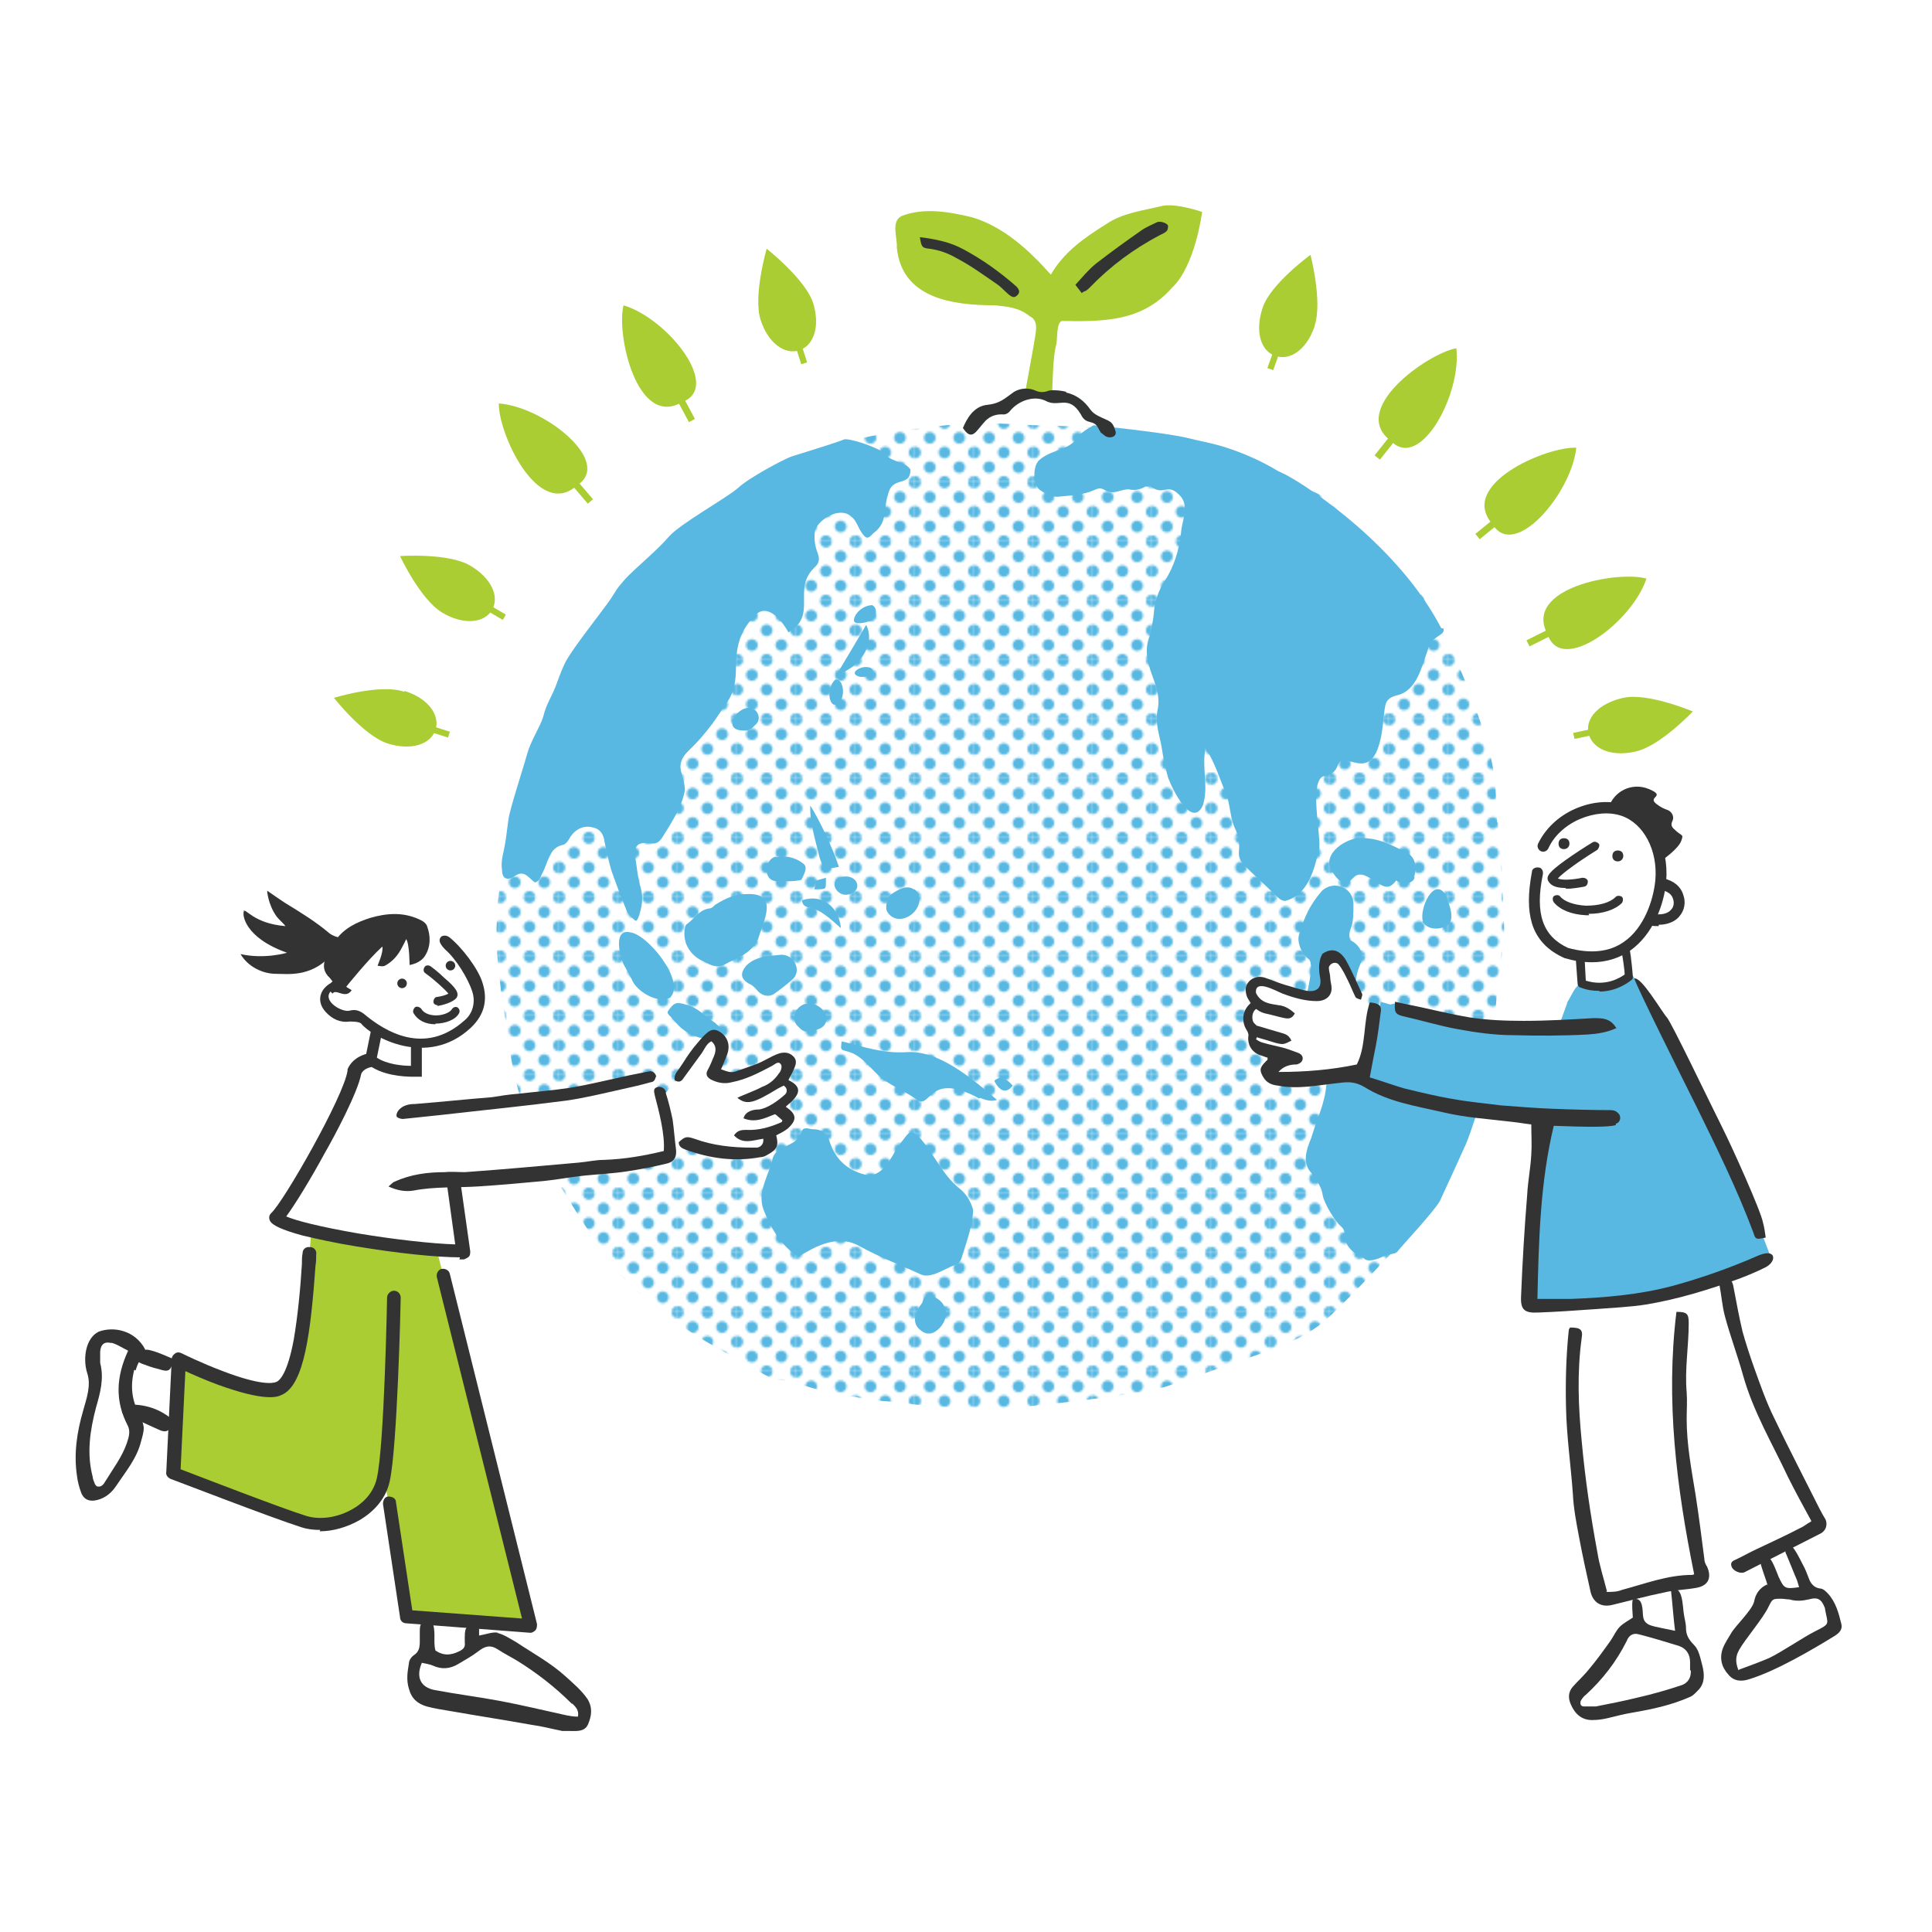 <svg xmlns="http://www.w3.org/2000/svg" xmlns:xlink="http://www.w3.org/1999/xlink" id="_&#x30EC;&#x30A4;&#x30E4;&#x30FC;_11" data-name="_&#x30EC;&#x30A4;&#x30E4;&#x30FC;_1" viewBox="0 0 283.5 283.5"><defs><style> .st0 { fill: none; } .st1 { fill: #fff; } .st2 { fill: url(#_新規パターンスウォッチ_1); } .st3 { fill: #a9cd32; } .st4 { fill: #323333; } .st5 { fill: #333; } .st6 { fill: #58b8e2; } </style><pattern id="_&#x65B0;&#x898F;&#x30D1;&#x30BF;&#x30FC;&#x30F3;&#x30B9;&#x30A6;&#x30A9;&#x30C3;&#x30C1;_1" data-name="&#x65B0;&#x898F;&#x30D1;&#x30BF;&#x30FC;&#x30F3;&#x30B9;&#x30A6;&#x30A9;&#x30C3;&#x30C1; 1" x="0" y="0" width="28.8" height="28.8" patternTransform="translate(-5372.8 -5149.2) scale(.3)" patternUnits="userSpaceOnUse" viewBox="0 0 28.8 28.8"><g><rect class="st0" x="0" y="0" width="28.8" height="28.8"></rect><g><path class="st6" d="M28.8,31.7c1.6,0,2.9-1.3,2.9-2.9s-1.3-2.9-2.9-2.9-2.9,1.3-2.9,2.9,1.3,2.9,2.9,2.9Z"></path><path class="st6" d="M14.4,31.7c1.6,0,2.9-1.3,2.9-2.9s-1.3-2.9-2.9-2.9-2.9,1.3-2.9,2.9,1.3,2.9,2.9,2.9Z"></path><path class="st6" d="M28.8,17.3c1.6,0,2.9-1.3,2.9-2.9s-1.3-2.9-2.9-2.9-2.9,1.3-2.9,2.9,1.3,2.9,2.9,2.9Z"></path><path class="st6" d="M14.4,17.3c1.6,0,2.9-1.3,2.9-2.9s-1.3-2.9-2.9-2.9-2.9,1.3-2.9,2.9,1.3,2.9,2.9,2.9Z"></path><path class="st6" d="M7.2,24.5c1.6,0,2.9-1.3,2.9-2.9s-1.3-2.9-2.9-2.9-2.9,1.3-2.9,2.9,1.3,2.9,2.9,2.9Z"></path><path class="st6" d="M21.6,24.5c1.6,0,2.9-1.3,2.9-2.9s-1.3-2.9-2.9-2.9-2.9,1.3-2.9,2.9,1.3,2.9,2.9,2.9Z"></path><path class="st6" d="M7.2,10.1c1.6,0,2.9-1.3,2.9-2.9s-1.3-2.9-2.9-2.9-2.9,1.3-2.9,2.9,1.3,2.9,2.9,2.9Z"></path><path class="st6" d="M21.6,10.1c1.6,0,2.9-1.3,2.9-2.9s-1.3-2.9-2.9-2.9-2.9,1.3-2.9,2.9,1.3,2.9,2.9,2.9Z"></path></g><g><path class="st6" d="M0,31.7c1.6,0,2.9-1.3,2.9-2.9S1.6,25.9,0,25.9s-2.9,1.3-2.9,2.9S-1.6,31.7,0,31.7Z"></path><path class="st6" d="M0,17.3c1.6,0,2.9-1.3,2.9-2.9S1.6,11.5,0,11.5s-2.9,1.3-2.9,2.9S-1.6,17.3,0,17.3Z"></path></g><g><path class="st6" d="M28.8,2.9c1.6,0,2.9-1.3,2.9-2.9s-1.3-2.9-2.9-2.9-2.9,1.3-2.9,2.9,1.3,2.9,2.9,2.9Z"></path><path class="st6" d="M14.4,2.9c1.6,0,2.9-1.3,2.9-2.9s-1.3-2.9-2.9-2.9-2.9,1.3-2.9,2.9,1.3,2.9,2.9,2.9Z"></path></g><path class="st6" d="M0,2.9c1.6,0,2.9-1.3,2.9-2.9S1.6-2.9,0-2.9-2.9-1.6-2.9,0-1.6,2.9,0,2.9Z"></path></g></pattern></defs><g><path class="st1" d="M215.5,75.8c-1.5.9-2.4,2.7-1.2,4.2,1.4,2.1,3.2,2.3,4.9.5,3.9,1.3,6.8-.3,10.8-5.6,1.9-3,4.9-8.1,3.1-10.8-2.1-2.1-6.5-.2-9.9,1.1-6,3-8.7,5.8-7.8,10.5Z"></path><path class="st1" d="M270.2,232.2c-.7-.8-1.5-1.3-2.3-1.4-.4-.8-.7-1.7-1.2-2.6,3.9-1.5,5.2-4.3,2.7-7.9-2.2-4.4-4.5-8.7-6.6-13.1-2.4-5.6-4.6-11.4-5.5-17.5,1-.4,2-.8,3-1.3,2.4-1.1,3.5-4.2,1.5-6.1-.3-1.1-.3-2.2-.6-3.3-1.9-6.1-6.3-14.7-9.4-20.9-4.8-9.6-4.1-8.5-6.1-11.5-1.4-2.1-2.5-3.7-3.6-4.6,0-.4,0-.8-.1-1.2.7-.6,1.4-1.4,2-2.2,6.2-.4,7.7-7.6,3.2-10.7,0-.2,0-.5,0-.7,2.3-2.2,3.3-4.6.9-6.5.2-1.6-.9-3.2-2.4-3.8,0-1.7-1.8-2.8-2.6-3.1-2.8-1.2-5.9-.5-7.8,1.6-4.7-.1-13.3,5.2-11.7,10.3-.2.2-.5.4-.6.7-.3-3.2-.4-6.4-.6-9.6-.4-9-5-17.7-8.2-25.5-5.4-9.9-15.2-19.2-24.9-24-7.9-4.6-14.4-5.3-23.9-6.6-.9-1.1-1.7-1.2-2.8-1.7-1.6-1.7-3.1-3.2-5.2-3.6,0-2,.4-3.8.6-5.6,12.5,1.1,20.4-7.5,21.2-18.2.2-1.2-.5-2.3-1.7-2.7-7.4-3.1-17.9,1.5-23.3,7.7-5.5-5.8-14.3-9.7-22.6-7-2.8,1.1-2.7,4.3-2.3,6.7,0,8.7,9.9,11.7,16.8,11.2,1.6.1,2.7.3,3.6,1-.3,2.1-.6,4.1-1.1,6.5-1.4.4-2.4,1.9-3.9,2-1.9.2-3.5,1.2-4.7,3.1-5.8.5-11.3,1.5-17.1,2.4-1,.4-5.8,1.9-7.4,2.4-3.7,1.3-8.4,5-12.4,7.6-5.7,3.5-6.2,4.6-10.1,8.2-1.7,1.5-3.8,3.5-4.6,5-.6,1-1.1,1.6-2.2,3-3.6,4.9-5.3,6.8-6.6,10.6-.7,2-1.5,3.1-2.1,5.4-.6,1.8-1.8,3.5-2.4,5.6-.2.7-.6,1.9-.9,3.2-1.8,5.5-1.7,6.6-2.4,10.9-.3,1.4-.4,2.4-.4,3.7-.9,3.5-.9,6.8-.9,10.2-1.4-1.6-2.5-3.2-4.5-3.3-4.4-4.5-11-4.1-16.2-.5-2.6-2.2-5.4-3.5-8.8-5.9-1.8-1.3-4.4.5-3.9,2.6-3.9-.8-4.5,3.8-2.3,6.4-1.4.5-2.1,2.3-1.4,3.6,3,4.7,7.1,4.6,11.8,4-1.7,4.1,3.6,8,6.7,7.4v.2c-1.2.6-2.7,2.1-2.9,3.8-.1,1-1.7,4.6-4.8,10.2-2.8,5.1-5.1,8.6-5.7,9.2-2.7,3.1-.4,6,3.8,7.1-.5,4.8-.7,13.1-2.6,17.2-.7,0-2.3-.3-5.8-1.6-5.1-1.6-6-3.7-9.1-2.4-.6-.2-1.1-.4-1.7-.6-3.5-4.7-11.3-4.6-12.6,1.5-.4,1.6-.3,3.4.2,4.9.3.9,0,2.2-.5,3.5-1.8,5.3-3.1,18.4,5,16.7,3.5-.9,5.2-4.5,7-7.4-.3,1.8.4,3.7,2.2,4.3.6.2,14.8,5.8,19.3,7.2,3.5,1.1,7.6.4,10.7-1.4l1.9,12.6c.2,1.5,1.4,2.7,2.8,2.9,0,0,0,.2,0,.3-2,1.8-1.9,4.6-1.3,7.4.8,3.8,4.9,4.7,8.3,5.1,3.9.7,7.8,1.3,11.7,2,3.5.5,9.2,3,11.1-1.5,2.7-5.5-4.1-10.1-8.2-12.9.8-.9,1.1-2.1.9-3.3l-12.7-50.7c1.9-.2,3.3-2.1,3-4,0,0-.9-6.4-.9-6.4,2.8-.2,5.8-.5,9.4-.8,6.4,11.6,13.8,19.6,26.2,25.7,2.5,1.2,5.4,3.8,8.3,3.7,2.4.4,4.5,1.4,6.9,1.8,3.3.7,6.7,1.3,10,1.5,6.3.9,10.5.8,16.3,1,2.9-.3,5.7-.7,8.6-1,5.3-.8,10.5-1,15.7-2.6,3.9-1.3,7.8-2.7,11.8-4.1,4.6-1.5,10-3.6,13.3-7,2.6-2.5,5.6-5.7,8.3-8.6,1.4-.6,1.8-1.8,3.2-3.2,2.4-2.6,4-4.5,4.5-5.6,1.1-2.5,3.8-7.6,4.7-10.6,1.4.2,2.9.3,4.3.5-.5,7.4-1.4,15.9-1.6,22.9-.3,4.7,3.1,5.5,6.9,5-1.1,9.6,0,21.2,1.6,31,.5,2.6,1.1,5.4,1.8,8.2.8,2.6,1.8,3.3,3.9,3.9-1.7,2.8-3.8,5.4-6.1,7.8-3.1,3.3.5,9.3,4.6,9.1,1.1,0,2-.2,2.9-.4,4.7-1.4,13.8-1.3,15.7-6.8,4.6,4,11.8-1.9,18.6-5.6,3.8-2.3,1.7-7.2-.6-10ZM222.6,142.7c.2-1.5.5-3,.6-4.5,1.2,2.1,3.1,3.8,5.7,4.8v1c-.5,1-1.3,2-1.6,3.2-1.9,0-3.4,0-5.2,0,0-1.4.3-3,.5-4.5ZM71.8,152.1c.3,2.1.6,4.4,1.1,6.4-2.7.3-5.6.5-7.8.7l-.6-1.7v-1.1c2.7-.7,5.4-2.1,7.3-4.3ZM252,238.5c-.4.6-.7,1.1-1.1,1.8-.3-.4-1.1-1.1-1-1.5,0-1.2-.4-2.2-.5-3.3,2.5-.5,3.3-1.5,3.9-3,.6.4,1.4.7,2.1.8-.3,1.9-2.5,3.7-3.5,5.3Z"></path><path class="st1" d="M79,74.2c1.6.8,3.2,1,4.7.5,1,1.5,2.7,2.4,4.2,1.1,2-1.4,2.2-3.2.4-5,1.2-4-.5-6.8-5.8-10.7-3.1-1.9-8.2-4.7-10.9-2.8-2,2.2,0,6.5,1.4,9.8,2.1,4.4,4.5,6.3,6,7.1Z"></path><path class="st1" d="M93.9,60.7c1.4,1.1,2.9,1.6,4.5,1.5.7,1.7,2.1,2.9,3.9,2,2.3-1,2.8-2.7,1.4-4.8,2.1-3.5,1-6.8-3.4-11.7-2.6-2.5-7-6.3-10-5.1-2.4,1.7-1.4,6.3-.8,9.9,1.2,4.8,3,7.1,4.4,8.2Z"></path><path class="st1" d="M225.6,86.8c-1.2,1.3-1.7,2.9-1.6,4.4-1.7.6-2.9,2.1-2.1,3.9.9,2.3,2.6,2.9,4.7,1.6,3.5,2.2,6.8,1.1,11.8-3.1,2.6-2.5,6.5-6.8,5.4-9.9-1.6-2.5-6.3-1.6-9.9-1.1-4.8,1-7.2,2.8-8.3,4.1Z"></path><path class="st1" d="M63.6,92.1c2.8,1.6,5.8,2.2,8.5.8,1.7,1.2,3.5.4,4.3-1.4.8-1.3.1-3.1-1.3-3.7-.5-8.6-12.3-9.2-16.6-8.7-1.7,0-2.9,2-2.1,3.6.3.7,3.5,7.2,7.2,9.4Z"></path><path class="st1" d="M199.3,67c0,1,1,1.7,1.7,2.3,1.5,1.2,3.2.3,4.2-1.2,4.1.5,6.6-1.8,9.4-7.8,1.3-3.4,3-9,.7-11.2-2.6-1.5-6.3,1.2-9.4,3.2-5.2,4.2-7.3,7.5-5.4,12-.6.7-1.4,1.6-1.2,2.7Z"></path><path class="st1" d="M183.5,53.2c-.6,1.8.7,3.2,2.4,3.5,1.5.5,3-.4,3.4-1.9,8.1-1.8,6.8-13.9,5.4-17.9-.2-.8-.8-1.5-1.6-1.7-.8-.3-1.7-.2-2.3.3-3.7,2.3-12.2,10.8-7.1,17.3v.4Z"></path><path class="st1" d="M56.1,111.5c2.8.9,6.3.8,8.4-1.1,1.4.6,3.1,0,3.6-1.5.8-1.8.3-3.7-1.8-4.2-2.1-8-14.1-6.4-18.1-4.8-.8.2-1.4.9-1.7,1.6-1,2.1,5.1,8.1,9.5,9.9Z"></path><path class="st1" d="M237.7,99.9c-3.1.7-5.7,2.3-6.8,5.1-1.5.1-2.7,1.6-2.4,3.1.2,2,1.6,3.4,3.6,2.7,6.1,6,15.3-1.5,18.1-4.7,1.2-1.2.7-3.5-.9-4.1-.8-.3-7.4-3-11.7-2.1Z"></path><path class="st1" d="M115,53.9c.5,2.1,2.4,2.6,4.2,1.8,1.5-.4,2.1-2.2,1.5-3.6,1.9-2.3,2-5.4,1-8.4-1.8-4.4-7.9-10.5-9.9-9.5-.8.3-1.4.9-1.6,1.7-1.5,4-3.1,16,4.9,18.1Z"></path></g><path class="st1" d="M142.4,62.9c.7-2,3.2-3.1,4.4-2.9,1.2.2,2.2-2,3.4-2s2.4.2,2.4.2c0,0,1.7-.2,3.4.3,1.7.5,3.1,2.4,3.1,2.4,0,0,3.2,1.2,3.4,2.4.2,1.2-20.1-.3-20.1-.3Z"></path><path class="st1" d="M243.7,129.8c0-.2,0-.4,0-.6,0-1.9-.4-5.2-1.2-6.8-.8-1.6-3-4.2-5.6-4.2s-7.3,1.6-8.4,2.9c-1.1,1.3-2.3,2.1-2.9,6.1-.5,2.7-.7,5-.4,6.4.3,1.3.4,3.8,2.7,5.3,1.2.8,2.5,1.3,3.8,1.4l.3,4s1.5.5,4,.5,3-1.2,3-1.2l-.4-4.9c1-.6,1.9-1.5,2.8-2.7.3-.4.5-.8.7-1.1l1.2.4s1.9,0,2.9-2.3c.9-1.9-1.8-3-2.6-3.3Z"></path><g><path class="st3" d="M219,76.9c-5.1-5.8,7.9-11.4,12.3-11.2-.7,6.7-9.1,16.6-12.3,11.2Z"></path><rect class="st3" x="218" y="74.9" width="1" height="4.7" transform="translate(140.4 -140.9) rotate(50.8)"></rect></g><path class="st1" d="M219.8,120.7c.2,1.7.4,3.5.5,5.2.1,2.5.2,5,.3,7.5,0,.7.1,1.4.1,2,.1,2.3-.3,4.6-.6,6.8-.3,1.8-.5,3.7-.6,5.6,0,1.7-.3,3.3-.7,4.9-.5,2.2-.8,4.4-1.3,6.6-.4,1.9-.8,3.8-1.5,5.6-1.2,3.2-2.7,6.3-4.1,9.5-.5,1.1-1.3,2.1-2.1,3.1-2.4,3.3-5.4,6.1-8.2,9.1-2,2.1-4,4.2-6.1,6.2-1.7,1.7-3.7,3-5.9,4-2.1,1-4.3,1.7-6.5,2.5-3.9,1.4-7.8,2.7-11.8,4.1-2.2.7-4.5,1-6.7,1.3-2.8.4-5.7.8-8.5,1.1-1,.1-1.9.2-2.9.3-1.9.2-3.8.5-5.6.7-.9,0-1.8-.1-2.7-.2-1.2,0-2.4,0-3.5,0-3.2,0-6.4-.4-9.5-.8-1.4-.2-2.8-.2-4.2-.4-1.9-.3-3.9-.8-5.8-1.1-1.4-.2-2.7-.6-3.9-1-1.1-.4-2.2-.6-3.3-.8,0,0-.2,0-.3,0-.6.4-5-2.4-6.8-3.4-3.7-2-7.3-4.1-10.5-6.6-3.4-2.6-6.5-5.5-8.9-9.1-2.4-3.6-4.8-7.3-7-11.1-1.7-2.8-2.8-5.9-4-8.9-1.2-3.1-2-6.3-2.4-9.6-.4-2.8-.9-5.7-1.3-8.5-.4-3.4-.8-6.8-.6-10.2.1-2.2.2-4.5.9-6.7,0-.1,0-.3,0-.4,0-1,0-1.9.4-2.8,0-.2.1-.3.1-.5,0-1.9.5-3.7,1.1-5.5.3-.9.5-1.8.8-2.8.3-.9.5-1.9.8-2.9.3-1,.5-2,.8-3,.5-1.4.9-2.8,1.6-4.1.3-.6.6-1.2.7-1.9.4-1.6,1.7-2.7,2.1-4.3.1-.5.6-1,.9-1.5.5-.9,1.2-1.8,1.6-2.7.3-.9.9-1.5,1.3-2.3.3-.7.7-1.3,1.4-1.8.6-.4.8-1.3,1.2-1.9.7-.9,1.3-2,2.2-2.7.1,0,.3-.2.3-.3,0-.7.5-.9.9-1.3,2.1-2.1,4.3-4.2,6.4-6.3,1-1,2.1-1.9,3.3-2.6,1.1-.7,2.2-1.6,3.3-2.3,1.2-.8,2.4-1.5,3.6-2.3,2.1-1.2,4.1-2.4,6.2-3.5,3.4-1.8,7-3.3,10.8-4.2,3.2-.8,6.5-1.3,9.8-1.7,3-.4,6-.7,9.1-.7,2.5,0,5,.2,7.5.3,1.9,0,3.8.1,5.7.2.7,0,1.4,0,2.1.1,3,.3,6,.7,9,1,3.1.3,6.1,1.1,9.2,1.7,2.6.6,5.1,1.5,7.4,2.8,3,1.5,5.9,3.1,8.8,4.7.7.4,1.3.9,1.9,1.4,2.8,2.3,5.5,4.6,7.9,7.4,1.6,1.9,3.3,3.7,4.7,5.7.6.8,1,1.8,1.4,2.7.2.5.4,1,.7,1.4,1.2,1.9,2.3,4,3.2,6.1,1.5,3.4,2.8,6.9,3.9,10.4.9,2.8,1.5,5.7,1.6,8.6,0,1.3.1,2.6.2,4,0,0,0,0-.1,0Z"></path><path class="st2" d="M219.8,120.7c.2,1.7.4,3.5.5,5.2.1,2.5.2,5,.3,7.5,0,.7.1,1.4.1,2,.1,2.3-.3,4.6-.6,6.8-.3,1.8-.5,3.7-.6,5.6,0,1.7-.3,3.3-.7,4.9-.5,2.2-.8,4.4-1.3,6.6-.4,1.9-.8,3.8-1.5,5.6-1.2,3.2-2.7,6.3-4.1,9.5-.5,1.1-1.3,2.1-2.1,3.1-2.4,3.3-5.4,6.1-8.2,9.1-2,2.1-4,4.2-6.1,6.2-1.7,1.7-3.7,3-5.9,4-2.1,1-4.3,1.7-6.5,2.5-3.9,1.4-7.8,2.7-11.8,4.1-2.2.7-4.5,1-6.7,1.3-2.8.4-5.7.8-8.5,1.1-1,.1-1.9.2-2.9.3-1.9.2-3.8.5-5.6.7-.9,0-1.8-.1-2.7-.2-1.2,0-2.4,0-3.5,0-3.2,0-6.4-.4-9.5-.8-1.4-.2-2.8-.2-4.2-.4-1.9-.3-3.9-.8-5.8-1.1-1.4-.2-2.7-.6-3.9-1-1.1-.4-2.2-.6-3.3-.8,0,0-.2,0-.3,0-.6.4-5-2.4-6.8-3.4-3.7-2-7.3-4.1-10.5-6.6-3.4-2.6-6.5-5.5-8.9-9.1-2.4-3.6-4.8-7.3-7-11.1-1.7-2.8-2.8-5.9-4-8.9-1.2-3.1-2-6.3-2.4-9.6-.4-2.8-.9-5.7-1.3-8.5-.4-3.4-.8-6.8-.6-10.2.1-2.2.2-4.5.9-6.7,0-.1,0-.3,0-.4,0-1,0-1.9.4-2.8,0-.2.1-.3.1-.5,0-1.9.5-3.7,1.1-5.5.3-.9.5-1.8.8-2.8.3-.9.5-1.9.8-2.9.3-1,.5-2,.8-3,.5-1.4.9-2.8,1.6-4.1.3-.6.6-1.2.7-1.9.4-1.6,1.7-2.7,2.1-4.3.1-.5.6-1,.9-1.5.5-.9,1.2-1.8,1.6-2.7.3-.9.9-1.5,1.3-2.3.3-.7.7-1.3,1.4-1.8.6-.4.8-1.3,1.2-1.9.7-.9,1.3-2,2.2-2.7.1,0,.3-.2.3-.3,0-.7.5-.9.9-1.3,2.1-2.1,4.3-4.2,6.4-6.3,1-1,2.1-1.9,3.3-2.6,1.1-.7,2.2-1.6,3.3-2.3,1.2-.8,2.4-1.5,3.6-2.3,2.1-1.2,4.1-2.4,6.2-3.5,3.4-1.8,7-3.3,10.8-4.2,3.2-.8,6.5-1.3,9.8-1.7,3-.4,6-.7,9.1-.7,2.5,0,5,.2,7.5.3,1.9,0,3.8.1,5.7.2.7,0,1.4,0,2.1.1,3,.3,6,.7,9,1,3.1.3,6.1,1.1,9.2,1.7,2.6.6,5.1,1.5,7.4,2.8,3,1.5,5.9,3.1,8.8,4.7.7.4,1.3.9,1.9,1.4,2.8,2.3,5.5,4.6,7.9,7.4,1.6,1.9,3.3,3.7,4.7,5.7.6.8,1,1.8,1.4,2.7.2.5.4,1,.7,1.4,1.2,1.9,2.3,4,3.2,6.1,1.5,3.4,2.8,6.9,3.9,10.4.9,2.8,1.5,5.7,1.6,8.6,0,1.3.1,2.6.2,4,0,0,0,0-.1,0Z"></path><g><g><g><path class="st6" d="M130.1,66.9c1,.9,2.8.9,3.5,2,0,2.7-2.7.8-3.3,3.7-.7,2,0,4.1-2.1,5.6-.5.5-.9,1.1-1.5.3-.9-1-.9-2.4-2.4-3.1-1.8-.7-4.2,1-4.7,2.4-.2,1.2,0,2.4.4,3.4.3.9.2,1.4-.4,2-3.5,3.2.5,7-3.9,9.6-.7-1.3-2.8-4.3-4.7-2.7-.9.9-1.9,2.1-2.4,3.6-1.3,3.7.4,6.5-2.3,9.9-1.8,2.8-3.4,4.8-5.2,6.5-2.4,2.3-.6,3.5-.6,5.9-.5,2.5-1.9,4.6-3.2,6.7-.9,1.5-1.5,1-2.7,1-1.6,0-1.6,1.4-1.3,2.6.2,1.3.3,2.7.7,3.9.4,1.4.3,2.8-.4,4.6-.2.4-.3.4-.6.1-.4-.4-.9-.8-1.1-1.4-.9-2.2-1.6-4.1-2.2-5.8-.4-1.4-.7-2.8-1-4.2-.1-1-.6-1.9-1.8-2.1-1.2-.3-2.4.2-3.2,1.4-.3.5-.6,1.1-1.2,1.2-2,.5-2,2.5-3,4.3-.2.5-.4,1-1,1.2-.9-.6-1.5-1.9-2.9-1-.8.6-1.7.7-1.9-.4-.1-1.1-.2-1.5.2-3.2.3-1.4.4-2.3.7-4.6.2-1.6,2.1-7.3,2.7-9.5.6-2.2,1.9-4,2.4-5.6.4-1.6.9-2.4,1.5-3.7s.8-2.3,1.7-4.2c.9-1.9,5.7-7.9,6.7-9.4,1-1.5.7-1.3,2.2-3,1.5-1.6,4.7-4.2,6.3-6.1,1.6-1.9,8.5-5.7,10.2-7.2,1.6-1.5,6.5-4.1,7.8-4.6,1.3-.4,7.1-2.2,7.7-2.5.6-.3,4.8,1,6.3,2.2Z"></path><path class="st6" d="M142.8,177.3c0,2.5-1.1,5.3-1.7,7.3-.1.4-.5.9-.9,1-1.5.5-3.6,2.1-5.1,1.4-3-1.4-6-2.5-8.9-4.1-2.7-1.6-5.6-.5-8,.9-.6.3-1.1.8-1.7.2-2-1.6-3.4-3.7-4.5-6.6-.9-2.6.9-5.1,1.4-7.5.7-2,3.5-1.5,4.2-3.8.3-.9,1.1-.4,1.7-.4,1.2,0,2,.5,2.4,1.7.8,2.5,2.4,4.2,5,4.9,3.1.9,4.2-3.2,5.8-5,1-1.4,1.3-1.6,2.6-.2,2,2.3,3.2,5.3,5.7,7.3,1,.8,1.6,1.8,2,3.1Z"></path><path class="st6" d="M122.7,103.4c-1.1.3-1.5-2.5-.1-3.7,1.4-.1,1.5,3.3.1,3.7ZM123.4,98.9c-.1,0-.2-.2-.4-.3,1.3-2.2,2.7-4.5,4.1-6.9,1.3,2.5-.5,5.8-3.7,7.1ZM127.6,91.1c-.5.3-2.2.6-2.3,0,0-1.1,1.4-2.3,2.7-2.3,1,.6.4,1.9-.4,2.4Z"></path><path class="st6" d="M98.4,146.3c2.2-2.3-3.4-9.3-6-9.5-2.4-.5-1.5,3.4-.9,4.7.4.7.8,1.4,1.2,2.2.6,1.7,3.9,3.8,5.8,2.6Z"></path><path class="st6" d="M211.8,92.2c.3.7-.8,1.1-1.1,1.4-.9.7-1,1-1.2,1.8-.9,2.5-1.6,5.9-4.4,6.6-2,.5-1.8,1.3-2.1,3.6-1,11-5.7,3.9-6.7,6.7-.3.9-1,1.5-2.1,1.6-2.1.8-.4,8.4-.6,10.5-.7,3.1-1.6,6.9-5,7.8-.5,0-.9-.3-1.5-.9-1.5-1.5-3-2.8-4.5-4.3-.6-.6-.9-1.3-.8-2.1.1-1.2,0-2.2-.7-3.6-.6-1.5-.6-3.2-1.1-4.6-1-2.3-1.7-4.8-3.1-6.9-.6,2.8.5,5.7-.4,8.4-1.6,3.4-4.4-2.2-5.1-4.1-.4-1.4-.7-2.8-.9-4.2-.3-2-1.1-3.7-.6-5.9.7-3.8-2.8-6.5-1.2-10.7.3-1.3.5-2.2.6-3.2.1-1.8.7-3.5,1.7-5,1.2-1.9,2-4.2,2.3-6.9.1-1.7,1.2-3.8,0-5.3-2-2.3-2.4,0-4.4-1.5-.1-.1-.5,0-.8,0-.9.5-1.7.6-2.5.4-1.2,0-2.2.9-3.5.1-.5-.3-.9-.3-1.5,0-1.8.8-3.6.8-5.5,1-.8,0-1.8-.5-2.5-1-1-.7-1.1-3.3-.2-4.3,1.8-1.7,4.4-1.4,5.7-3.4.6-.9,2.4-1.8,2.4-1.8,0,0,10.8,1.1,13.9,1.9,1.5.4,3.5.7,5.6,1.4,2.5.8,5.2,2,7.5,3.4.6.3,1.1.5,1.6.8,3.1,1.7,16.1,10.2,22.4,22.3Z"></path><path class="st6" d="M200,184.6c-1.8-.9-2.7-2-2.7-3.5,0-.5-.2-.9-.6-1.2-.8-.7-2.4-3.3-2.6-4.5-.2-1.3-.9-2.2-1.6-3.2-1.5-1.5-.8-3.5-.1-5.2.3-.9.6-1.9.9-2.7,4.5-11.6-3.9-7.6-1.9-16.7.3-1.6,1.5-5.9.7-6.8-1.2-.9-1.9-2.7-1.4-3.9.7-2.4,1.7-4.4,3.3-6.2,1.7-1.6,4.7-.5,4.6,2.1,0,1.3,0,2.5-.4,3.5-.2.4-.4,1.7.2,1.8,1.2.7,1.9,2.1,1.2,3.4-.5,1.1-.7,2.4-.8,3.8.1,1.7.4,3.4,1.1,4.9,4.1-2.9,5.2-5,8.7.4.3.4.5.5.9.5,3.3-.4,5.4,1.5,7.8,3.4.3.1.7.5,1.3,1.1,0,.9,0,2.4-.5,3.2-.5,1.9-2.2,7.2-3,9.1-.8,1.8-3.1,6.8-3.8,8.3-.8,1.5-5.5,6.5-6.2,7.4-.3.5-1.2.3-2.2.8-.8.4-2.3.9-2.8.2Z"></path><path class="st6" d="M138.6,191.8c-.3-.9-1.4-1.6-2.3-1.7-.8,0-.8.7-1,1.1-.9,1.2-1.7,2.9-.2,4,1.9,1.7,4.5-1.6,3.5-3.4Z"></path><path class="st6" d="M109.4,107.2c.7,0,1.1-.5,1.6-1,.5-.5.4-1.3,0-1.8-1.8-2.2-6,3-1.6,2.8Z"></path><path class="st6" d="M127.3,97.9c-1-.2-2.9.9-1.2,1.4.6.1,1.5,0,1.8-.5.4-.4,0-.9-.6-.9Z"></path></g><g><path class="st6" d="M111.2,137.9c.9-2.9,3.2-7-1.8-6.7-1.6,0-3.1.7-4.5,1.6-.2.2-.5.5-.8.5-1.5.2-2.2,1.5-3.3,2.3-.2.1-.3.4-.3.6-.4,2.1.8,4.1,2.8,4.9.9.5,1.9,1,2.9.5,2-1.1,4-1.6,4.9-3.7Z"></path><path class="st6" d="M113.5,145.9c1-.7,1.9-1.4,2.7-2.1,1.6-1.3.3-3.8-1.6-3.7-1.8.2-3.6.2-5,1.5-1.1,1.2-.9,2.1.4,2.8.5.2.7.5,1,.8.6.8,1.6,1.2,2.5.7Z"></path><path class="st6" d="M105.1,150.2c-1.6-1-2.7-2.4-4.5-2.8-1.4-.4-1.7-.3-2.6,1-.2.4.5.8.7,1.1.5.6,1,1.2,1.6,1.6,1,.9,4.8,2.4,5.4.4.2-.7-.4-1.1-.7-1.3Z"></path><path class="st6" d="M143.7,161.2c-7.8-4.3-7,2.1-9.4,0-1.7-1.2-3.9-2-5.4-3.4-1.4-1.3-2.6-3-4.5-3.5-1.2-.3-1-.3-.9-1.5,3.2.8,6.1,1.8,9.4,1.6,4.8-.4,9.8,3.9,13.4,7-.9.3-1.7,0-2.5-.3ZM145.9,158.6c.7-.7,1.7-.5,2.7.7-.9,1.2-1.9.9-2.7-.7Z"></path><path class="st6" d="M113.9,125.7c-1.7.2-2.1,3.7.2,3.6,1.1,0,2.4.1,3.5-.2.7-1.4.9-2,.1-2.5-1.1-.8-2.4-1.1-3.8-.8Z"></path><path class="st6" d="M134.1,130.5c-1.1-.7-2.2,0-3.3.7-.6.4-1,2-.6,2.6,1.4,2.3,4.9.4,4.7-2,0-.5-.3-1-.7-1.3Z"></path><path class="st6" d="M123.5,128.7c2.5-.6,3.3,2.3.7,2.6-1.5.1-2.7-2.1-.7-2.6ZM121.1,130.3c-.2.2-.8.2-1.6.2l.3-1.3,1.4-.4c0,.7,0,1.3-.1,1.5ZM118.9,118.2c1.4,2.2,3.4,6.5,4.2,9-2.1.4-2.3.4-2.9-1.6-.5-2.2-1.4-4.9-1.3-7.4ZM123.4,136.2c-1.5-1.3-2.9-2.7-4.6-3-.9-.2-1.1-.6-1.1-1.1,3-1,5.4,1,5.7,4.1Z"></path><path class="st6" d="M119.3,147.4c-1.9-.8-3.8,1.9-2.1,3.3.6.7,1.1.8,1.7.5,3.2,0,3-3.1.4-3.9Z"></path></g><path class="st6" d="M207.5,128.8c.4-1.6.3-3.1-1.3-3.8-2-1-4-2.1-6.5-2-1.8-.2-6,2.2-4.2,4.9.4.7,1.1,1.6,1.9,1.6.5,0,.8-.3,1.2-.7,1-1.1,2.3,0,3.3.6,1.5,1,2,1,3-.2.7.6,2.5.6,2.7-.5Z"></path></g><path class="st6" d="M208.7,135.2c.7,1.2,2.3,1.3,3.5.7,1.6-.9.3-3.4,0-4.5-1.8-3-4,2.1-3.4,3.8Z"></path></g><path class="st3" d="M64,183.1s14.1,54.2,13.5,54.7c-.7.5-17.6-.8-17.6-.8l-3.4-19.4s-2,4.8-6.6,5.7c-4.6,1-11.2-2.3-11.2-2.3l-13.3-4.9.8-16.6s11.3,5,13.6,4.5c1.9-.4,4.3-5.3,4.3-5.3l1.6-18.1s18.1,2.5,18.2,2.5Z"></path><g><path class="st1" d="M20.2,198.7c-.5-1-2-2.8-4.1-2.1-2.1.7-2.5.5-2.3,2.5.2,2,.3,3,0,4.9-.3,2-1.1,4.4-1.3,7.6-.2,3.1-.2,6.9.8,7.4s1.5,1.3,3-1.3c1.5-2.6,4.1-8.7,4.1-8.7,0,0-2.6-2.6-2.1-5.4.5-2.8,2-4.8,2-4.8Z"></path><path class="st1" d="M62,242.9c-1.1,2.3-1.5,5.7.2,6.2,1.6.5,6.4,1,9,1.8,2.6.8,10.3,2,12,2.1,1.6.2,2.8.2,2.3-1.6-.5-1.8-4.1-5.7-5.4-6.6-1.3-.8-6.9-4.6-8.5-3.9-1.6.7-3.8,3.1-5.6,2.8-1.8-.3-3.9-.8-3.9-.8Z"></path></g><g><path class="st1" d="M26.4,200.5l-.5,9.8s-5.1-3-6.4-3.3c-1.3-.3-.7-7.2.7-8.4l6.2,1.8Z"></path><path class="st1" d="M62.7,237.6l-.2,5.4s2.3.8,3.4.7c1.1-.2,2.8-1.5,2.8-1.5l.3-4.3-6.4-.3Z"></path></g><path class="st1" d="M54.4,154.6c-1.6,1.3-2.1,2.2-3.1,4.8-1,2.6-7.2,13.2-8,15.2-.8,2-3.3,3.4-2.3,4.3,1,.8,9,3,11.5,3.1,2.5.2,15.6,1.5,15.6,1.5l-1-10.2s27.9-1.8,30.7-3.8c.7-1.8-1.1-10.7-2.1-11.7l-18.1,3.3-14,1.4-1.8-4.9-.8-3.9-5.4-2.3s0,3-1.2,3.3Z"></path><path class="st1" d="M97.3,160.8c1.8-2.1,3.1-3.1,4.4-4.9,1.3-1.8,1.8-4.6,3.1-3.8,1.3.8,1.6,1,1.5,2-.2,1-1.1,3.3-1.1,3.3,0,0,.8,1.6,2.3,1s4.8-2.3,6.4-2.5c1.6-.2,2.3-.2,1.8,1.1l-.5,1.3s1.1.7,1.1,2-2.1,2.3-2.1,2.3c0,0,2.3,1,1.6,2.1-.7,1.1-2.8,2-2.8,2,0,0,.8,1.8-.3,2.3-1.1.5-3,.8-4.8.5s-9-2.1-9-2.1l-1.6-6.6Z"></path><path class="st1" d="M62.9,136.2c1.7.8,4.5,3.8,5.3,4.9.8,1,2.3,3,2.5,4.8.1,1.8,0,2.7-1,3.8-1,1-4.2,3.8-5.1,4.2-.9.4-4.7.4-6.5-.9-1.8-1.3-5.3-3.4-5.3-3.4,0,0-2.2.8-3.5-.7-1.3-1.4-1.7-2.3-1.2-3,.5-.7,1.7-1.3,1.7-1.3,0,0,4-5.9,6.5-6.8s6.7-1.6,6.7-1.6Z"></path><path class="st6" d="M230,147.1l-1.3,3.6s-11.6-.6-13.7-.7c-2.1,0-12.4-3-12.4-3l-2.1,11.2s3.2,2,6.3,2.9c3.1.9,20.3,2.7,20.3,2.7l-2.4,27.2s7.3.7,13.2-.2c5.9-.8,17.7-4.5,17.7-4.5l4.1-2.2s-3.7-9.8-4.9-12.9c-4-10.7-15.5-28.5-15.5-28.5,0,0-1.9,2-4,2-1.2,0-1.9-1-3.1-.5-1.1.4-1.4,1.6-2.3,3Z"></path><path class="st1" d="M201.7,148.7c-1.7-2.2-3.4-5.7-4.6-7-1.2-1.3-2.3-1.6-2.5-.4-.2,1.2.9,3.9.2,4.1-.7.2-2.7,1.3-3.7.7-1-.7-3.8-1.9-5.1-1.9s-2,0-1.9,1c0,.9.7,1.9.7,1.9,0,0-1,.7-1.1,1.6,0,.9.4,2.2.7,2.4s-.9.7,0,1.8c.8,1,2.9,1.7,2.9,1.7,0,0-.6,1.3-.7,2.3,0,1,.4,1.6,2.2,1.6s11.2-1.1,11.2-1.1l1.9-8.7Z"></path><path class="st1" d="M232.1,191.1c-1,4.4-1.4,17.1-.8,20.4.6,3.4,2,14.1,2.2,15.9.3,1.9,1.9,7.3,1.9,7.3l14.5-2.9-2.8-18.9s4,13.6,6.2,16.7c.9,1.3,4.7-1.3,4.7-1.3l8.9-5.2s-4.5-7.7-5.9-11.6c-1.4-3.8-4.8-9.8-5.1-12.7-.3-2.9-2.9-11.3-2.9-11.3,0,0-15.1,4.6-20.8,3.6Z"></path><g><path class="st1" d="M258.8,228.7v.3c.1,0,1.9,4.7,1.9,4.7,0,0,4.3.4,4.5,0,.2-.4-3.4-6.8-3.1-6.6l-3.3,1.7Z"></path><polygon class="st1" points="239.7 234.3 240.5 238.5 246.8 241.3 245.5 232.9 239.7 234.3"></polygon></g><g><path class="st1" d="M239,238.9s-1.5,2-1.7,2.8c-.2.8-4.2,5.2-4.2,5.2,0,0-2,1.2-1.6,2.5.4,1.3,0,2,2.2,2s13.7-2.9,13.7-2.9c0,0,1.9,0,1.8-2.2,0-2.2-1.3-4.5-1.3-4.5,0,0-7.8-4-8.8-2.9Z"></path><path class="st1" d="M260,234.1c-.9,1-1.5,1-2.2,2.8-.7,1.8-3.7,3.2-3.4,5.1.3,1.9-.3,3.4.7,3.6,1,.2,10.8-4.5,10.8-4.5,0,0,3.3-1.9,3.3-2.9s.4-2.8-1.4-3.7c-1.8-.8-7.9-.4-7.9-.4Z"></path></g><path class="st3" d="M150.5,57.2c.3-1.7.9-4.9,1.2-6.6.2-1.6.9-3.5-.6-4.2-1.6-1.3-3.3-1.4-5.1-1.6-6.2,0-13.7-1-14.4-8.5.1-1.4-.9-3.8.7-4.6,3.3-1.3,7.1-.6,10.4.2,4.6,1.4,8.3,4.8,11.5,8.4,1.9-3.3,4.9-5.4,8.1-7.4,2.5-1.7,5.5-2,8.3-2.7,2.1-.4,5.8.9,5.8.9,0,0-1,7.9-4.4,11.1-4.4,5-10,5-16.2,4.9-.8.3-.6,2.5-.8,3.4-.5,2-.5,4.8-.6,6.9,0,.8-4.4,1.1-4.1,0Z"></path><g><path class="st4" d="M158.8,43.1c-.3-.4-.6-.8-1-1.3,1-1.1,1.9-2.2,3-3.1,2.2-1.7,4.4-3.3,6.7-4.9.7-.5,1.5-.8,2.3-1.2.4-.2,1.4.1,1.6.5,0,.2,0,.6-.2.8-.3.3-.6.4-1,.6-3.8,2-7.2,4.5-10.2,7.6-.2.2-.4.4-.7.6-.1,0-.3.1-.6.3Z"></path><path class="st4" d="M135,34.8c2.3.3,4.4.7,6.4,1.8,2.8,1.5,5.3,3.3,7.7,5.4.5.5.6.9.2,1.3-.4.4-.7.4-1.3-.1-.6-.5-1.1-1.1-1.7-1.5-1.9-1.3-3.8-2.7-5.9-3.8-1.2-.7-2.5-1.2-4-1.4-1.1-.1-1.2-.3-1.4-1.6Z"></path><path class="st4" d="M156.4,57.6c1.5.3,2.7,1.2,3.6,2.5.3.4.7.7,1.1.9,1.7.9,2.1.6,2.6,2.3.2.8-.8,1.1-1.5.7-.8-.7-.5-.2-1-1.1-.7-1.5-1.8-.4-2.6-2.1-1.8-3-3.3-.9-5.2-2-1.7-.8-3.9,0-5.1,1.4-.3.4-.7.7-1.3.6-1.1,0-2,.4-2.7,1.3-1.1,1.2-1.7,2.7-3,.7.5-1.2,1.5-3.2,3.6-3.4,1.9-.2,2.6-1,3.9-1.9,1-.6,2.2-.6,3.1-.2s1.5.2,2.1,0c.7-.1,1.7,0,2.5.2Z"></path></g><path class="st5" d="M48.8,145.8c.5-.8,1.9.9,2.8-.5-.5-.3-.8-.5-.8-.5,0,0,3.2-4,5.3-5.9.2.8-.7,2.8-.7,2.8,0,0,.8.2,1.1,0,1.1-.6,1.9-1.5,2.5-2.7.2-.4.4-.7.6-1.2.5.7.5,3.8.5,3.8,0,0,1.6-.2,2.3-1.4.8-1.3.8-2.8.3-4.2-.1-.5-.7-.9-1.2-1.1-2.4-1.1-4.8-.9-7.2-.2-1.9.6-3.8,1.5-5,3.2-.6.8-1.1,1.7-1.5,2.7-.5,1.1-.3,2.1.6,2.9.1.1.2.3.4.5-.2.2-.3.3-.5.4-1.5,1-1.8,2.7-.5,4.1.9,1,2.1,1.6,3.5,1.4.4,0,1.4,0,1.7.3,1.5,1.9,9.7,6.6,16.1.6,2-1.9,2.5-4.1,1.7-6.6-.6-2-3-5.2-4.9-6.7-.3-.2-.7-.3-1.1-.1h0c-.7.6,0,1.4.6,2,1.5,1.3,3.3,4.2,3.9,6.1.5,1.5.1,3.2-1.1,4.2-6,5.4-11.9,1.4-14.4-.6-.7-.6-1.4-1.1-2.5-.8-1.1.3-4-1.4-2.8-2.8Z"></path><path class="st5" d="M113.9,163.6c.3.3.6.5.9.8,0,.1-.1.3-.2.3-1.6.7-3.3,1.2-5.1,1.1-.8,0-1.3.1-1.8.8,1.3,1.4,2.8.7,4.3.5h0c.1.7-.3,1.2-.9,1.3-.3,0-.5,0-.8,0-2.8,0-5.7-.3-8.4-1.3-1.2-.4-1.4-.3-2.3.5,0,.7.5.9,1,1.1,3.6,1.3,7.2,1.8,11,1.1.4,0,.8-.2,1.1-.4,1.3-.7,1.6-1.3,1.2-2.8.6-.3,1.2-.6,1.7-1,1.4-1.3,1.3-2.1-.3-3.2.3-.3.6-.5.9-.8,1.2-1.2,1.4-2.2-.5-3.1.2-.5.5-.9.7-1.4.3-.7.7-1.4,0-2.1-.6-.6-1.4-.7-2.4-.3-1,.4-1.9,1-2.9,1.4-1,.4-2,.7-3.1,1.1-.7.3-1.4,0-2.2-.3.3-.6.5-1.2.8-1.9.6-1.4.3-2.6-.7-3.4-.8-.6-1.4-.7-2.2,0-.7.6-1.3,1.4-1.9,2.1-.8,1-1.5,2.2-2.2,3.2-.4.5-.7.9-.6,1.6.6.4,1,.2,1.3-.3.9-1.2,1.8-2.5,2.7-3.7.4-.6.7-1.4,1.4-1.7.7.6.7,1.3.4,2.1-.3.7-.6,1.5-1,2.2-.3.6,0,1,.5,1.3,1,.5,2,.7,3.1.4,2.1-.4,4-1.4,5.9-2.4.4-.2.9-.8,1.3-.2.2.3,0,1-.3,1.3-.6.9-1.4,1.6-2.5,2-1.1.6-3.1,1.3-3.6,1.6,1.4,1.1,2.4.8,6-1.4,0,0,.8-.4.8-.4.5.3.6.9.2,1.3-1,.9-2.5,2-3.8,2.2-.8,0-2,.2-2.3,1.3,1.7.7,3.1,0,4.6-.6Z"></path><path class="st5" d="M72.9,239.6c1,.2,2,.9,2.9,1.4,2.4,1.6,5,3,7.2,5,1.1,1,2.3,2,3.2,3.3.8,1.3.6,2.5.1,3.7-.5,1.2-1.8,1-2.9,1-.3,0-.6,0-.9,0-1.5-.3-3-.7-4.5-.9-3.9-.7-7.8-1.3-11.8-2-1.2-.2-2.5-.4-3.6-.7-1.3-.4-2.2-1.1-2.6-2.6-.4-1.3-.2-2.5,0-3.7,0-.4.3-.9.7-1.2.8-.5.9-1.2.9-2,0-.5,0-1,0-1.5,0-1.2.2-1.5,1.7-1.6.8,1.4.2,3,.6,4.4,1.2.8,2.3.7,3.5.1.6-.3.9-.6.8-1.3,0-.3,0-.5,0-.8,0-1.5.3-1.8,2.1-2.2v2c1.1-.2,2.1-.6,2.9-.4ZM83.9,250c-2.4-2.4-5.1-4.5-8-6.3-1-.6-2-1.1-2.9-1.7-1.1-.7-1.9-.4-2.8.3-.9.7-2,1.3-3,1.9-1.2.7-2.4.8-3.7.2-.5-.2-1.1-.3-1.6-.4-.9,2.1-.2,3.6,1.9,4,3.2.6,6.4,1,9.6,1.6,3.2.6,6.5,1.4,9.7,2.1.5.1,1.1.2,1.7.2.2-.9-.3-1.4-.8-1.9Z"></path><path class="st5" d="M35.8,133.7c-.3.5.1,3.9,6.3,6.1.1,0-3.3,1-6.8.2,1.1,1.9,3.3,2.9,5.2,2.9,1.7,0,4.9.5,7.8-2.4.6-.6,1-1.4,1.5-2.1.3-.4.2-.7-.3-.9-.4-.1-.8-.3-1.1-.5-2-1.7-4.1-3-6.4-4.4-.2-.1-2.8-1.9-2.8-1.9,0,0,.1,2,1.4,3.8.4.5.9.9,1.3,1.4-4.8-.4-5.8-2.7-6.2-2.2Z"></path><path class="st5" d="M19.7,201c-.6,2.3-.4,4.5.8,6.6.3.6.5,1.2.6,1.9,0,.6-.2,1.3-.4,2-.6,2.5-2.3,4.5-3.7,6.6-.6.9-1.5,1.7-2.7,2-1.1.3-2,0-2.4-1.1-.3-.8-.5-1.6-.6-2.4-.5-3.3,0-6.5.9-9.6.5-1.8,1.2-3.7.6-5.5-.7-2.2-.2-5.2,1.7-6.1,2.2-.8,5.3-.2,6.8,2.6-.5,1.1-1.1,2-1.4,3.1ZM16.4,197.1c-1-.3-1.6.1-1.7,1.2,0,.6,0,1.2,0,1.7.6,2.3,0,4.4-.6,6.5-.9,3.4-1.4,6.8-.5,10.2,0,.3.2.7.3,1,0,.1.2.3.3.4.7.2,1-.3,1.3-.8,1.1-1.8,2.4-3.5,3.1-5.5.3-.9.6-1.8.1-2.7-1.8-3.5-1.7-7,.1-10.9-1-.5-1.7-1-2.6-1.2Z"></path><path class="st5" d="M97.7,160.2c-.1-.5-.7-.8-1.2-.7-.6.2-.6.5-.4,1.3.6,2.3,1.5,5.7,1.3,8.1-2.9.7-5.8,1.2-8.8,1.3-1.2,0-2.5.3-3.7.4-5.6.5-11.1,1-16.7,1.4-1,0-2-.1-2.9,0-2.5,0-5,.3-7.4,1.4-.3.1-.5.4-.9.7,1.3.6,2.5.8,3.7.6,3.1-.6,6.3-.4,9.4-.6,3.2-.2,6.5-.5,9.7-.8,2-.2,4-.6,6-.8,2-.2,4.1-.3,6.1-.6,2-.3,4.1-.7,6.1-1.2,1-.3,1.3-1,1.2-2-.2-1.5-.3-3-.5-4.4-.2-1-.6-2.7-1-3.9Z"></path><path class="st5" d="M96.3,158.1h0c0-.5-.5-1-1-.9-1,.2-2,.4-3,.6-2.8.6-5.6,1.3-8.5,1.8-2.6.4-5.2.6-7.8.9-1.3.1-2.6.3-3.8.5-3.8.3-7.5.7-11.3,1-.9,0-1.8.2-2.4.9-.2.2-.4.7-.3.9,0,.2.6.4.9.4,1.9-.2,3.8-.4,5.7-.6,6.1-.7,12.2-1.3,18.3-2.1,2.8-.4,5.6-1.1,8.3-1.7,1.4-.3,2.7-.6,4.1-1,.4,0,.7-.4.7-.8Z"></path><g><path class="st5" d="M25.3,208.3c-1.8-1.5-3.8-2.2-6.2-2.2-.6,0-1.2.3-1.2,1,0,.3.5.8.9.9,1.5.3,2.9,1.1,4.3,1.7,1.4.7,1.9.3,2.2-1.3Z"></path><path class="st5" d="M25.4,199.4c-1-.4-2-.9-3.1-1.2-1.3-.4-1.9,0-2.8,1.3.5.2.9.4,1.3.6.8.3,1.6.6,2.5.8,1.5.5,1.8.3,2.2-1.6Z"></path></g><path class="st5" d="M237.1,165.1c-1,.3-4,.3-9.1.1-2,8.3-2.2,16.7-2.4,25.4,1.8,0,3.4,0,5,0,5-.2,9.9-.6,14.8-1.9,4.4-1.2,8.6-2.7,12.7-4.5,1-.4,1.7-.4,2,0,.3.5-.1,1.3-1.1,1.8-1.2.6-2.4,1.1-3.7,1.6-4.4,1.6-8.9,3-13.6,3.8-2.5.4-5.1.5-7.6.7-2.8.2-5.6.4-8.4.5-2,.1-2.6-.4-2.5-2.4.2-5,.5-10,.9-14.9.1-2,.5-3.9.6-5.9.1-1.4,0-2.9,0-4.4-.9-.1-2-.3-3-.4-3.3-.4-6.7-.6-10-1.4-3.9-.9-8-1.5-11.5-3.7-1.2-.7-2.2-.8-3.6-.6-3,.3-6.1,1-9.1.4-.9-.1-1.6-.4-2.1-1.2-.6-1-.6-1.4.3-2.3.1-.1.2-.2.3-.3,0,0,0,0,0-.3-.4-.1-.8-.3-1.2-.4-1.2-.5-1.8-1.6-1.6-2.9,0-.2-.1-.5-.3-.8-.8-1.3-.6-3.1.9-4.1.4.2.8.4,1.3.7-.2.3-.9.1-1.2.9-.2.4-.2,1.3.2,1.6.1.1.3.3.3.3,1.1.3,2.3.7,3.4,1,.7.2,1.3.3,1.7,1.2-.4.2-.9.5-1.3.5-.7,0-1.4-.3-2.1-.5-.6-.2-1.1-.3-1.7-.5,0,.1,0,.2-.1.3.3.2.6.4,1,.5,1,.3,2.1.5,3.2.8.7.2,1.4.5,2,.7.5.2.8.6.6,1.1-.1.3-.6.6-.9.6-1,0-1.9.3-2.6,1.1,3.9,0,7.7-.3,11.5-1.1,1.4-2.8.9-6.1,1.9-9.1,1.4.1,1.8.5,1.6,1.5-.2,1.6-.4,3.2-.7,4.8-.3,1.5-.6,3-.9,4.7,1.7.5,3.3,1.1,5,1.6,2.5.6,4.9,1.2,7.4,1.6,2.2.4,4.5.6,6.8.9,2.5.2,5.1.4,7.6.5,2.4.1,6,.2,8.5.2.5,0,.8.1,1.1.4.6.5.4,1.4-.3,1.6Z"></path><path class="st5" d="M235.7,233.6c.8,0,1.6,0,2.3-.3,3.4-.9,6.7-2.2,10.3-2.2.1,0,.3-.1.3-.1-2.6-12.8-4.2-25.5-2.6-38.5,1.6,0,1.8.3,1.8,1.7,0,3.4-.6,6.7-.3,10.1.1,1.3,0,2.6,0,3.9,0,3.8.7,7.4,1.3,11.1.5,3.2.9,6.4,1.3,9.5,0,.4.2.8.4,1.1.7,1.6.2,2.8-1.6,3.1-1.6.3-3.2.3-4.8.7-2.5.5-5,1.2-7.5,1.8-1.6.4-2.8-.3-3.2-1.9-.6-2.7-1.2-5.4-1.7-8.1-.4-2.1-.8-4.2-.9-6.3-.3-4.2-.9-8.3-1-12.5-.1-3.8,0-7.7.4-11.5,0-.1.1-.3.2-.4,1.5,0,1.9.3,1.7,1.5-.7,5.1-.5,10.1,0,15.2.5,5.5,1.3,10.9,2.3,16.3.3,1.9.9,3.7,1.4,5.7Z"></path><path class="st5" d="M265.8,223.2c-1.2-2.2-2.3-4.2-3.4-6.4-2.3-4.9-5.1-9.6-6.6-14.9-.8-2.9-1.9-5.8-2.7-8.8-.4-1.5-.5-3.1-.8-4.6,0-.2,0-.5,0-.7,1.5-.3,1.9-.1,2.1,1.2.4,2.1.8,4.3,1.3,6.4.5,1.8,1.1,3.6,1.7,5.3.9,2.5,1.8,5.1,3,7.5,2.1,4.4,4.4,8.8,6.6,13.2.3.6.6,1.1.9,1.6.3.8,0,1.6-.7,2-3.7,1.9-7.5,3.8-11.2,5.7-.6.3-1.7-.2-1.9-.8-.2-.5,0-.8.5-1,1.1-.5,2.1-1.1,3.2-1.6,2.1-1,4.3-2,6.4-3.1.5-.2.9-.6,1.5-.9Z"></path><path class="st5" d="M239.6,237.4c0-.3-.2-2.2,0-2.7,1.6-.5,1.4,1.8,1.5,2.4.1,1.2,1,1.4,1.8,1.6.9.2,1.9.4,2.9.6-.2-1.4-.4-4.2-.6-5.9,1.8-1.1,1.7,2.6,1.9,3.5.1.7.3,1.3.3,2,0,1,.4,1.7,1.2,2.5.7.7.9,1.9,1.2,3,.3,1.2.4,2.5-.5,3.5-.4.4-.8.9-1.3,1.1-2.7,1.2-5.5,1.8-8.4,2.3-1.2.2-2.4.5-3.6.8-.8.2-1.6.3-2.4.3-1.5,0-2.5-.9-3.1-2.3-.4-.9-.4-1.8.3-2.6.8-.9,1.7-1.7,2.4-2.6,1.1-1.3,2.1-2.7,3.1-4.1.5-.7.8-1.5,1.4-2.1.5-.5,1.1-.8,2-1.4ZM248,245.1c0-.5,0-.8,0-1.2,0-1.1-.5-2-1.7-2.4-2-.6-3.9-1.2-5.9-1.7-.8-.2-1.4.2-1.7,1-1.5,3-3.5,5.6-6,7.9-.3.2-.5.5-.7.8-.2.4-.1.9.4.9.6,0,1.2,0,1.8,0,2-.4,4.1-.8,6.1-1.3,2.2-.5,4.3-1.1,6.4-1.8,1-.3,1.5-1.2,1.4-2.2Z"></path><path class="st5" d="M259.4,232.7c-.2-.8-.9-2.5-1.1-3.5.5,0,1.1-.6,1.4-.5.4.3,1.1,2.2,1.3,2.7.8,1.7.9,1.8,3,1.5-.1-.3-.2-.7-.3-1-.4-.9-1.3-3.2-1.7-4.1,0-.2,0-.8,0-.8.3,0,.7,0,1,0,.4.3,1.3,2.1,1.5,2.5.4.7.7,1.5,1,2.3.3.7.8,1.2,1.6,1.3.4,0,.8.4,1.1.7,1.2,1.3,1.6,2.9,2,4.5.2.8-.3,1.3-.9,1.7-3.4,2.1-8.7,5.2-12.6,6.4-1.2.4-2.3.3-3.1-.7-1-1.1-1.3-2.4-.8-3.8.3-.8.8-1.5,1.2-2.2.6-1.1,3.1-3.4,3.4-4.7.2-1.1.8-2,1.9-2.5ZM255.2,245c1.6-.6,3-1.1,4.4-1.7,1.7-.8,5.1-3.1,6.7-3.9,2.4-1.2,1.9-1,1.5-3.3,0,0,0,0,0-.1-.5-1.3-1-1.7-2.4-1.3-.9.2-1.8.3-2.8,0-.4,0-.8-.1-1.2-.1-1.3,0-1.3,0-1.9,1.2-.8,1.7-3.4,4.7-4.3,6.3-.5.9-.6,1.7-.1,3Z"></path><path class="st5" d="M239.8,143.6c1-.4,4,4.8,4.8,5.7.7.8,6,11.9,8.2,16.3,1.4,2.8,5.6,12.1,5.9,13.8.2.7.3,1.5.4,2.2-1.4.3-1.5.3-1.8-.7-2.4-6.4-5.4-12.5-8.4-18.6-1.6-3.2-9.2-18.4-9.1-18.8Z"></path><path class="st5" d="M237.3,150.8c-1.4.7-2.9.9-4.3,1-3.7.2-7.4.2-11,.1-2.7,0-5.5-.4-8.2-.9-2.7-.5-5.3-1.3-8-1.9-1.1-.3-1.2-.6-1.1-2.1.6.1,1.3.3,1.9.4,3,.6,6.1,1.4,9.1,1.9,2.6.4,5.3.5,7.9.5,3.4,0,6.8-.2,10.2-.4,1.4,0,2.5,0,3.4,1.5Z"></path><path class="st5" d="M194,140c1.4-1,2.6-.6,3.5.9.9,1.6,1.6,3.3,2.4,5,0,.2-.1.5-.2.8-.3-.1-.7-.2-.8-.4-.4-.8-.7-1.6-1.1-2.4-.4-.8-.8-1.7-1.4-2.4,0,0,0,0-.1-.1-.5-.3-1.1,0-1.3.5,0,0,0,.1,0,.2,0,.4.2.9.2,1.4,0,.5.2,1,.2,1.5,0,1.2-.9,1.9-2.2,1.9-1.7,0-3.4-.5-5-1.1-1-.4-4.1-2.2-3.9-.1.7,1.5,2.1,1.6,3.3,1.8,1,.1,1.7.6,2.4,1.2-.4.8-.9.8-1.5.7-1-.2-1.9-.5-2.9-.7-1.2-.3-1.9-1.2-2.5-2.2-.3-.5-.4-1.4-.2-1.9.5-1.1,1.7-1.5,2.8-1.1.9.3,1.8.7,2.8,1,1.1.3,2.2.7,3.3.9,1.5.2,2.2-.5,1.9-2-.4-2.1.2-3.2.3-3.3Z"></path><path class="st5" d="M47,224.5c-1,0-1.9-.1-2.8-.4-4.4-1.4-18.6-6.9-19.2-7.1-.4-.2-.7-.6-.6-1l.8-16.6c0-.3.2-.6.5-.8.3-.2.6-.2,1,0,0,0,2.8,1.4,6,2.6,5.5,2.1,7.3,1.8,7.8,1.6.6-.2,1.7-1.4,2.6-6.2.6-3.5,1-7.7,1.2-11.1,0-.5,0-1.1.1-1.6,0-.6.5-1,1.1-.9.6,0,1,.5.9,1.1,0,.5,0,1-.1,1.6-.7,9.6-1.6,17.6-5,19-.6.3-2.4,1-9.3-1.5-1.9-.7-3.7-1.5-4.8-2l-.7,14.4c2.9,1.1,14.5,5.6,18.3,6.8,2.1.7,4.8.3,7-1,1.9-1.1,3.1-2.7,3.5-4.5,1.1-4.8,1.5-26.3,1.5-26.5,0-.5.5-1,1-1s0,0,0,0c.6,0,1,.5,1,1,0,.9-.5,21.9-1.6,26.9-.5,2.4-2.1,4.4-4.5,5.8-1.8,1-3.8,1.6-5.8,1.6Z"></path><path class="st5" d="M77.9,239.6s0,0,0,0l-18.3-1.4c-.5,0-.9-.4-.9-.9l-2.5-16.6c0-.6.3-1.1.8-1.1.6,0,1.1.3,1.1.8l2.4,15.9,16.1,1.2-12.5-50.1c-.1-.5.2-1.1.7-1.2.5-.1,1.1.2,1.2.7l12.8,51.4c0,.3,0,.6-.2.9-.2.2-.5.4-.8.4Z"></path><path class="st5" d="M67.5,184.5c-3.4,0-9.2-.6-15.2-1.6-3.1-.5-5.8-1.1-7.9-1.6-3.3-.9-4.2-1.5-4.6-1.9-.2-.2-.3-.5-.3-.7,0-.3.1-.5.3-.7,1.8-1.6,10.7-17.2,11.2-20.9,0,0,0-.2,0-.2.8-1.9,2.9-2.3,3-2.3.5,0,1.1.3,1.2.8,0,.5-.3,1.1-.8,1.2,0,0-1.1.2-1.4,1-.5,2.7-3.9,9.1-5.4,11.7-1.9,3.5-4.2,7.3-5.6,9.2,1.4.6,4.8,1.5,10.6,2.5,5.4.9,10.9,1.5,14.2,1.6l-1.2-8.7c0-.6.3-1.1.9-1.1.6,0,1.1.3,1.1.9l1.4,9.9c0,.3,0,.6-.2.8-.2.2-.5.3-.7.4-.2,0-.4,0-.7,0Z"></path><path class="st5" d="M64.2,147.5c-.3,0-.6-.2-.6-.5,0-.3.2-.7.5-.7.7-.1,1.4-.3,1.7-.5-.5-.6-2-2-3.4-3-.3-.2-.3-.6-.1-.9.2-.3.6-.3.9-.1,0,0,1.1.8,2,1.7,1.8,1.5,2.2,2.3,1.8,2.9-.5.7-2.1,1.1-2.7,1.2,0,0,0,0-.1,0ZM66,146h0,0Z"></path><path class="st5" d="M229.7,130.3c-1.3,0-2.1-.3-2.5-1-.4-.7.2-1.4,2.4-3,1.4-1,3.1-2.1,4.1-2.7.3-.2.7,0,.9.2s0,.7-.2.9c-2.6,1.6-5.1,3.4-5.8,4.2.6.3,2.2.2,3.6-.1.3,0,.7.1.8.5,0,.3-.1.7-.5.8,0,0-1,.2-2.1.3-.2,0-.4,0-.6,0Z"></path><path class="st5" d="M230.3,123.8c0,.4-.3.8-.8.8s-.8-.3-.8-.8.3-.8.8-.8.8.3.8.8Z"></path><path class="st5" d="M238.2,125.6c0,.4-.3.8-.8.8s-.8-.3-.8-.8.3-.8.8-.8.8.3.8.8Z"></path><circle class="st5" cx="59" cy="144.3" r=".7"></circle><circle class="st5" cx="66.1" cy="141.7" r=".7"></circle><path class="st5" d="M233.2,134.3c-.2,0-.3,0-.5,0-2.1-.1-3.8-.8-4.7-1.9-.2-.3-.2-.7,0-.9.3-.2.7-.2.9,0,.6.8,2.1,1.3,3.8,1.4,1.9,0,3.5-.4,4.4-1.3.2-.2.6-.2.9,0,.2.2.2.6,0,.9-1,1-2.8,1.6-4.9,1.6Z"></path><path class="st5" d="M63.9,150.3c-1.5,0-2.6-.6-3.2-1.6-.2-.3,0-.7.2-.9.3-.2.7,0,.9.2.5.9,1.7,1,2.2,1,1.1,0,2.1-.5,2.3-.9.2-.3.5-.4.8-.3.3.2.4.5.3.8-.5,1.1-2.2,1.6-3.4,1.6,0,0,0,0-.1,0Z"></path><g><path class="st3" d="M84.7,71.2c-5.7,5.2-11.6-7.6-11.5-12,6.7.5,16.8,8.6,11.5,12Z"></path><rect class="st3" x="84.6" y="69.4" width="1" height="4.7" transform="translate(-26.2 72.7) rotate(-40.6)"></rect></g><g><path class="st3" d="M100.1,59c-6.6,3.9-9.7-9.9-8.6-14.2,6.4,1.9,14.5,12,8.6,14.2Z"></path><rect class="st3" x="99.9" y="57.2" width="1" height="4.7" transform="translate(-16.2 54.6) rotate(-28.2)"></rect></g><g><path class="st3" d="M227.1,93.1c-3.7-6.8,10.2-9.4,14.5-8.2-2.1,6.4-12.5,14.2-14.5,8.2Z"></path><rect class="st3" x="226" y="91" width="1" height="4.7" transform="translate(208.8 -151) rotate(63.5)"></rect></g><g><path class="st3" d="M69,83c3.2,1.9,4.3,4.6,3.2,6.5-1.1,1.9-4.1,2.3-7.3.4-3.2-1.9-6.2-8.3-6.2-8.3,0,0,7.1-.5,10.3,1.4Z"></path><rect class="st3" x="72.1" y="88" width=".9" height="3.4" transform="translate(-41.6 106.5) rotate(-59.4)"></rect></g><g><path class="st3" d="M204.1,64.7c-6.2-4.6,5.3-12.8,9.6-13.6.8,6.7-5.3,18.1-9.6,13.6Z"></path><rect class="st3" x="203.2" y="62.8" width="1" height="4.7" transform="translate(84.7 -112.5) rotate(38.5)"></rect></g><g><path class="st3" d="M192.9,47.9c-1.2,3.5-3.7,5.1-5.8,4.3-2.1-.7-3-3.6-1.8-7.1,1.2-3.5,7-7.7,7-7.7,0,0,1.8,6.9.6,10.4Z"></path><rect class="st3" x="186.5" y="50.9" width=".9" height="3.4" transform="translate(28.5 -59.7) rotate(19.6)"></rect></g><g><path class="st3" d="M59.4,101.4c3.5,1.1,5.2,3.6,4.5,5.7-.7,2.1-3.5,3.1-7,2-3.5-1.1-7.9-6.7-7.9-6.7,0,0,6.8-2.1,10.3-.9Z"></path><rect class="st3" x="63.8" y="105.5" width=".9" height="3.4" transform="translate(-57.4 135.9) rotate(-72.3)"></rect></g><g><path class="st3" d="M239.9,110.3c-3.6.8-6.3-.5-6.8-2.7-.5-2.2,1.5-4.4,5.1-5.2,3.6-.8,10.2,2,10.2,2,0,0-4.9,5.2-8.5,5.9Z"></path><rect class="st3" x="232.3" y="105.9" width=".9" height="3.4" transform="translate(289.9 -142.3) rotate(78.1)"></rect></g><g><path class="st3" d="M119.3,44.4c1.1,3.5.1,6.3-2,7-2.1.7-4.6-1-5.7-4.5-1.1-3.5.9-10.4.9-10.4,0,0,5.6,4.4,6.8,7.9Z"></path><rect class="st3" x="117" y="50.1" width=".9" height="3.4" transform="translate(-10.2 38.5) rotate(-17.9)"></rect></g><path class="st5" d="M233.6,141.2c-1.3,0-2.6-.2-4-.6h0s0,0,0,0c-2.5-1.1-4.1-2.8-4.8-5.1-.6-2-.6-4.4,0-7.6,0-.4.5-.7,1-.6.4,0,.7.5.6,1-1.2,5.8,0,9.1,3.7,10.8,3.3.9,6.1.6,8.2-.9,2.9-2,4.3-6,4.6-9,.4-4.4-1.7-8.4-5-9.5-1.8-.6-4-.4-6.1.5-2.1.9-3.8,2.5-4.6,4.3-.2.4-.7.6-1.1.4-.4-.2-.6-.7-.4-1.1,1-2.1,2.9-4,5.4-5.1,2.5-1.1,5.1-1.3,7.3-.6,1.9.6,3.6,2.1,4.7,4.1,1.1,2.1,1.6,4.5,1.4,7.1-.3,3.4-1.9,7.8-5.3,10.2-1.6,1.1-3.5,1.7-5.6,1.7Z"></path><path class="st5" d="M243.4,135.9c-.4,0-.8,0-1.2-.1-.4,0-.7-.5-.7-1,0-.4.5-.7,1-.7,1.2.2,2.2,0,2.7-.6.4-.4.5-1,.3-1.6-.2-.7-.8-1.1-1.7-1.3-.4,0-.7-.5-.7-1,0-.4.5-.7,1-.7,1.4.3,2.5,1.1,2.9,2.4.4,1.1.2,2.3-.6,3.2-.4.5-1.4,1.2-3,1.2Z"></path><path class="st5" d="M236.1,118.4c.7-2.2,3.3-3.7,5.9-2.6,2.6,1.1-.4,1.1,1.1,2.2.5.4,1.1.7,1.7.9.6.3.9,1,.6,1.6-.2.4-.2.8.3,1.2,1.1,1.1,1.4.6,1,1.7-.4,1.1-2.5,2.6-2.5,2.6,0,0-2.7-8.3-8-7.6Z"></path><path class="st5" d="M60.6,158c-1.4,0-4.7-.2-6.7-1.9l-.4-.3.9-4.4c0-.4.5-.7,1-.6.4,0,.7.5.6,1l-.7,3.4c1.5,1,3.8,1.2,5,1.2v-2.6c0-.5.4-.8.8-.8s.8.4.8.8v4.2h-.8c0,0-.3,0-.7,0Z"></path><path class="st5" d="M234.7,145.4c-.9,0-1.8-.1-2.8-.5-.2,0-.4-.3-.4-.5l-.3-4.1c0-.3.2-.6.6-.7.3,0,.6.2.7.6l.2,3.7c2.9.9,5-.4,5.7-.9,0-.7-.3-2.6-.5-3.7,0-.3.2-.7.5-.7.3,0,.7.2.7.5.3,1.5.5,4.1.5,4.2,0,.2,0,.4-.2.5,0,0-1.9,1.7-4.7,1.7Z"></path></svg>